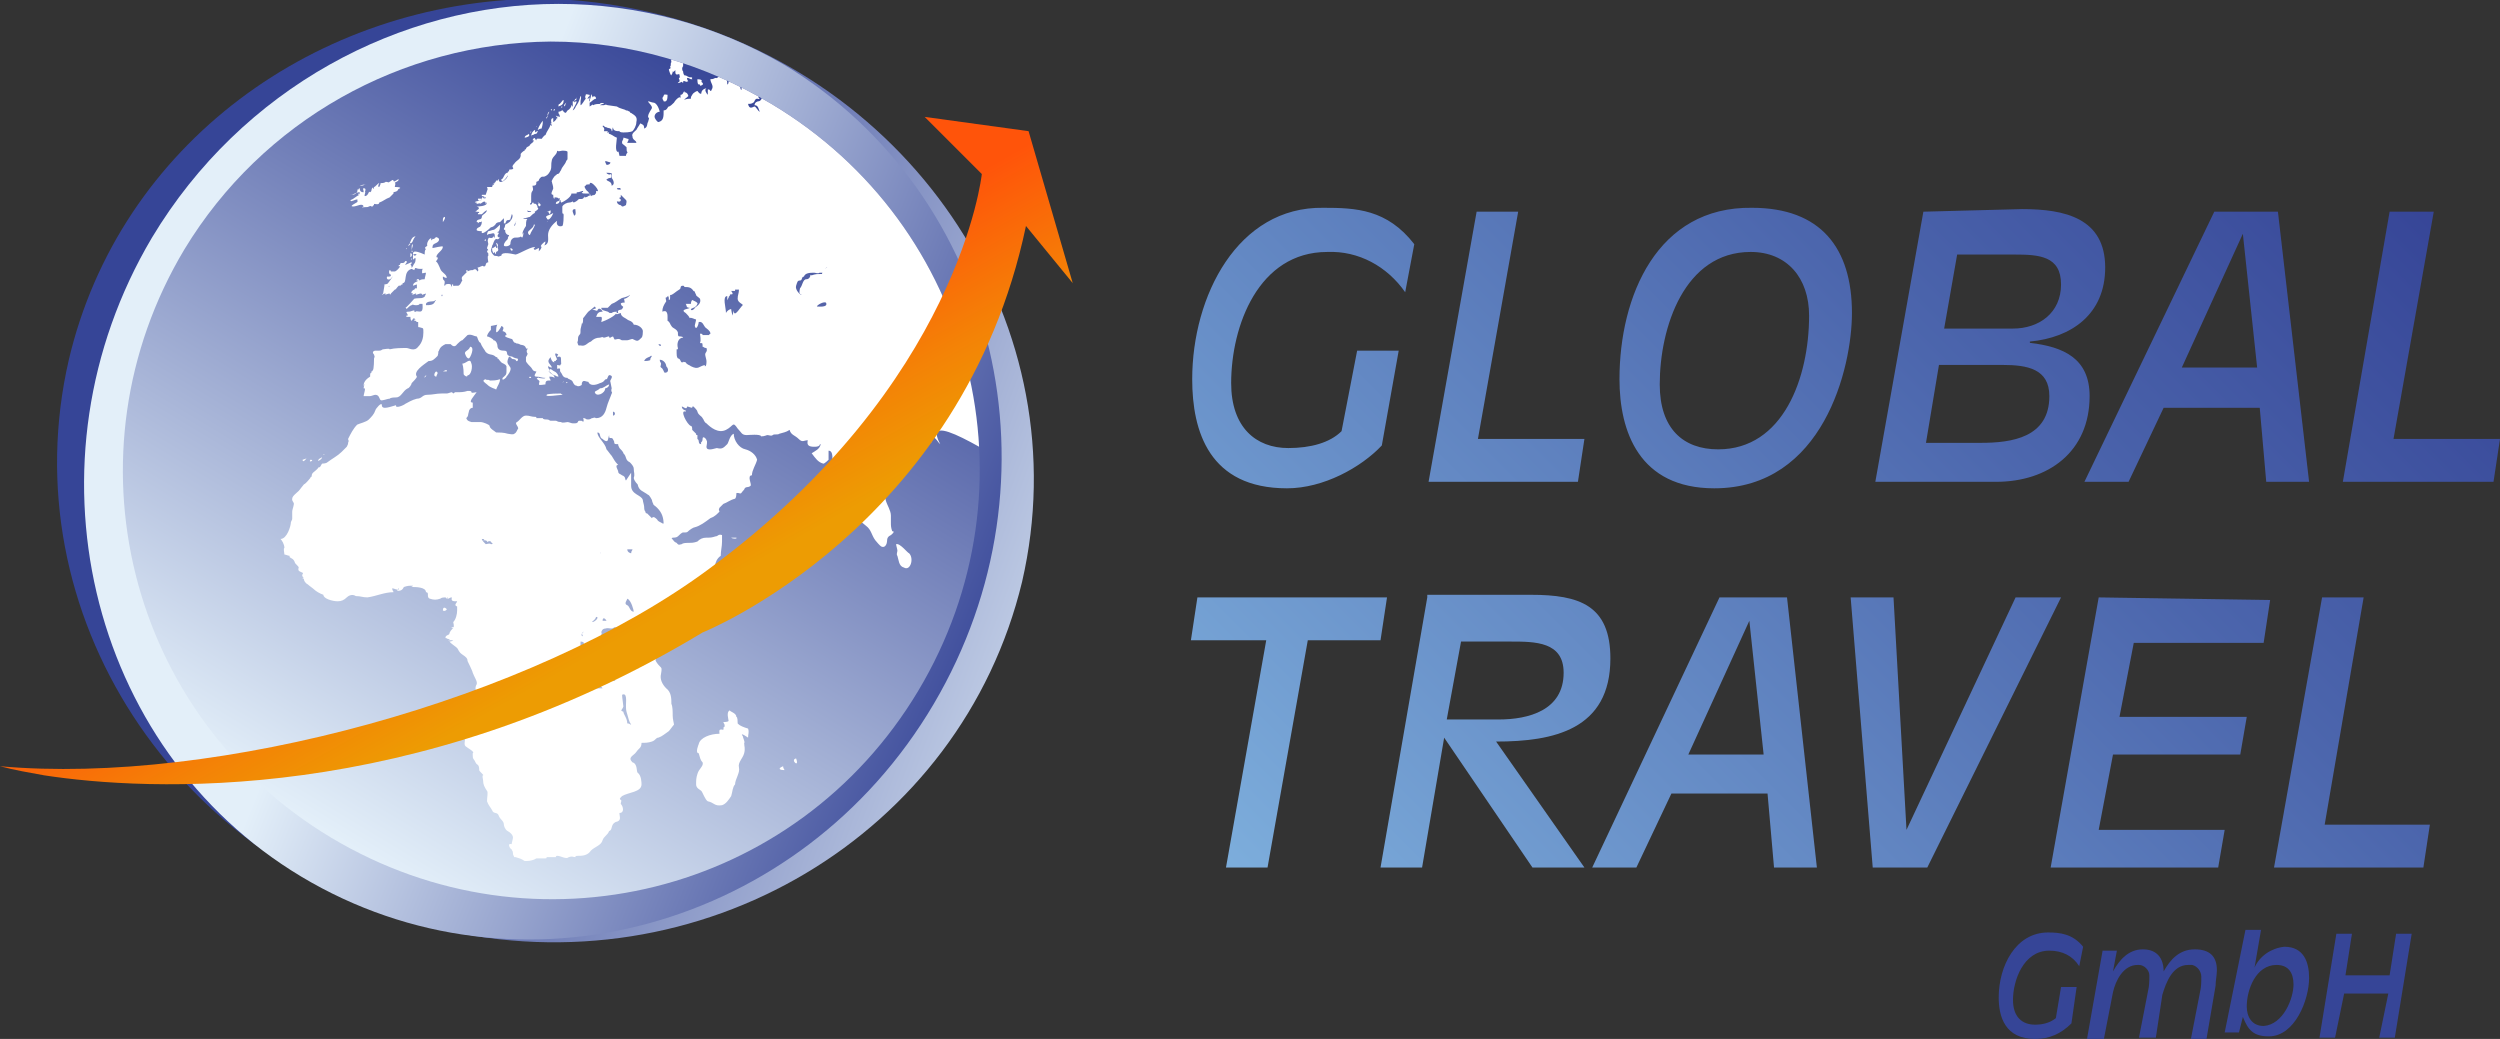 <?xml version="1.0" encoding="utf-8"?>
<!-- Generator: Adobe Illustrator 21.0.0, SVG Export Plug-In . SVG Version: 6.00 Build 0)  -->
<svg version="1.1" id="Ebene_1" xmlns="http://www.w3.org/2000/svg" xmlns:xlink="http://www.w3.org/1999/xlink" x="0px" y="0px"
	 viewBox="0 0 192.5 80" style="enable-background:new 0 0 192.5 80;" xml:space="preserve">
<rect x="0" y="0" width="192.5" height="80" fill="#333333" stroke="none"/>
<style type="text/css">
	.st0{clip-path:url(#SVGID_2_);}
	.st1{fill:url(#SVGID_3_);}
	.st2{clip-path:url(#SVGID_5_);}
	.st3{fill:url(#SVGID_6_);}
	.st4{clip-path:url(#SVGID_8_);}
	.st5{fill:url(#SVGID_9_);}
	.st6{fill:#FFFFFF;}
	.st7{clip-path:url(#SVGID_11_);}
	.st8{fill:url(#SVGID_12_);}
	.st9{clip-path:url(#SVGID_14_);}
	.st10{fill:url(#SVGID_15_);}
	.st11{fill:#364597;}
</style>
<g>
	<g>
		<g>
			<g>
				<defs>
					<path id="SVGID_1_" d="M5.3,27.7c-4.5,19.5,8.2,39,28.4,43.8s40.3-7.2,45-26.7c4.5-19.5-8.2-39-28.4-43.8
						c-2.9-0.7-6-1.1-8.9-1.1C24.4,0.1,9.2,11.1,5.3,27.7"/>
				</defs>
				<clipPath id="SVGID_2_">
					<use xlink:href="#SVGID_1_"  style="overflow:visible;"/>
				</clipPath>
				<g class="st0">
					
						<linearGradient id="SVGID_3_" gradientUnits="userSpaceOnUse" x1="230.298" y1="-328.674" x2="230.954" y2="-328.674" gradientTransform="matrix(-86.58 -33.71 -34.26 92.31 8768.556 38159.988)">
						<stop  offset="0" style="stop-color:#E3EFF9"/>
						<stop  offset="1" style="stop-color:#364597"/>
					</linearGradient>
					<polygon class="st1" points="108,9.7 11.1,-28 -23.9,66.7 72.8,104.4 					"/>
				</g>
			</g>
		</g>
	</g>
	<g>
		<g>
			<g>
				<defs>
					<path id="SVGID_4_" d="M11.7,18.3c-10.2,17.2-5,39.3,11.5,49.2c16.7,10,38.5,4,48.7-13.3S76.9,15,60.4,5
						C55.1,1.9,49.1,0.3,43,0.3C30.8,0.3,18.6,6.8,11.7,18.3"/>
				</defs>
				<clipPath id="SVGID_5_">
					<use xlink:href="#SVGID_4_"  style="overflow:visible;"/>
				</clipPath>
				<g class="st2">
					
						<linearGradient id="SVGID_6_" gradientUnits="userSpaceOnUse" x1="215.629" y1="-312.612" x2="216.289" y2="-312.612" gradientTransform="matrix(69.13 29.32 26.34 -65.47 -6641.485 -26754.883)">
						<stop  offset="0" style="stop-color:#E3EFF9"/>
						<stop  offset="1" style="stop-color:#364597"/>
					</linearGradient>
					<polygon class="st3" points="-25.1,66.1 70.4,106.7 108.8,11.4 13.3,-29.1 					"/>
				</g>
			</g>
		</g>
	</g>
	<g>
		<g>
			<g>
				<defs>
					<path id="SVGID_7_" d="M14.2,19.2C4.8,34.9,9.8,55.1,25.5,64.5s35.8,4.4,45.2-11.3S75.1,17.4,59.4,8c-5.2-3.1-11-4.8-17-4.8
						C30.9,3.3,20.2,9.3,14.2,19.2"/>
				</defs>
				<clipPath id="SVGID_8_">
					<use xlink:href="#SVGID_7_"  style="overflow:visible;"/>
				</clipPath>
				<g class="st4">
					
						<linearGradient id="SVGID_9_" gradientUnits="userSpaceOnUse" x1="229.404" y1="-314.826" x2="230.064" y2="-314.826" gradientTransform="matrix(51.614 -85.697 -85.697 -51.614 -38793.445 3474.508)">
						<stop  offset="0" style="stop-color:#E3EFF9"/>
						<stop  offset="1" style="stop-color:#364597"/>
					</linearGradient>
					<polygon class="st5" points="-26.4,55.1 24.8,-30 111.3,22 60.1,107.2 					"/>
					<path class="st6" d="M88.9,40.6C87,37.4,77.5,19,75.8,15.9c-2.1-3.4-7.8-8.4-9.2-11.5c0-0.1-5.3,1.1-5.4,0.9
						C61,5.2,61,5.4,61,5.4s-0.3,0-0.4,0c-0.1-0.1-0.3-0.3-0.3-0.4c-0.1,0-0.1,0.3-0.1,0.3c0-0.1,0-0.3,0.1-0.5
						c0.1-0.3-0.1-0.5,0-0.7c0.3-0.4-0.3-0.3-0.4-0.3c-0.1,0-0.4-0.3-0.5-0.4c-0.1,0-0.5,0.1-0.4,0.3c0.1,0,0.3,0,0.3,0.1
						S59.2,4,59.2,4c-0.1,0-0.4-0.3-0.4,0.1c0,0.1,0.3,0.3,0.4,0.3c0.1,0.1,0.3,0.1,0.3,0.3c-0.1,0-0.1,0-0.3-0.1
						c-0.1-0.1-0.1,0-0.3,0c0,0-0.1-0.1-0.3,0.1c-0.1,0-0.3,0-0.3-0.1l0,0l-0.1-0.4c0-0.1,0-0.4,0-0.5c-0.1-0.1-0.1-0.7-0.3-0.5
						C58,3.5,58,3.9,58,4.3c0,0.1-0.1,0.5,0,0.7c0.2,0,0.4,0,0.4,0.4c0,0.3,0.1,0.4,0.1,0.7c0.1,0,0.3-0.1,0.4-0.3s0.3,0,0.4,0
						c0.1,0,0.3,0,0.3,0.1s0.1,0.1,0.1,0.3c0,0,0.3,0.3,0.1,0.4c-0.1,0.1-0.1,0.3,0,0.4c0,0,0,0,0.1,0s0.5,0,0.5,0.1
						C60.2,7.3,60,6.9,60,7.3c-0.1-0.1-0.4-0.1-0.4-0.5c0-0.3-0.1-0.5-0.3-0.7c0,0-0.1-0.3-0.3-0.3c-0.1,0.1-0.4,0.3-0.4,0.4
						s0,0.3,0,0.4c0.1,0.1,0.1,0.3,0.1,0.5c-0.1,0,0,0.3,0,0.3c0,0.1-0.1,0.4-0.3,0.4c-0.1,0-0.3,0.1-0.3,0.3c0.3,0,0.3,0.3,0.4,0.5
						c-0.1,0-0.3-0.4-0.4-0.4S57.7,8.5,57.6,8c0.1,0,0.3,0,0.4-0.1c0.1,0,0.1-0.3,0.3-0.3c0.1,0,0.3,0.1,0.1-0.1
						c0-0.1,0.1-0.3,0.1-0.4s-0.1-0.3-0.1-0.4s0-0.1,0-0.3S58.1,6,58.1,6c-0.1-0.3,0-1.1-0.3-1.2c-0.1-0.1-0.3-0.4-0.1-0.7
						c0-0.3,0-0.5,0-0.8c-0.1-0.3-0.1-0.4-0.3-0.4c-0.1,0-0.4,0.1-0.5,0c0,0.1-0.1,0.3-0.1,0.4v0.3c-0.1,0.3-0.1,0.7-0.3,0.8
						c-0.1,0.1,0,0.5,0,0.7c0.1,0.4,0,0.4,0,0.8c0,0,0.3,0,0.3,0.1V5.8v0.4c0.1,0.1,0.1,0.1,0.3,0.1c0,0.1,0,0.5,0,0.5
						c0,0.3-0.1,0-0.1-0.1s-0.1-0.3-0.3-0.3c-0.1-0.1-0.3,0-0.3-0.1c-0.1,0-0.1,0-0.3-0.1c0,0.1,0,0.3-0.1,0.3c0-0.1,0-0.4-0.1-0.4
						S55.6,6,55.5,6c0-0.3-0.3,0.1-0.4,0C55,6,55,6.1,54.7,6.1c0,0.3,0.3,0.5,0.1,0.8c-0.1,0.3-0.1-0.1-0.3,0c0,0.1,0,0.3,0,0.4
						c-0.1-0.1-0.3-0.4-0.1-0.5c-0.1,0-0.4,0.1-0.4,0.4C53.9,7.3,53.7,7,53.7,7s-0.3,0.1-0.4,0.3s-0.1,0.1-0.1,0.3
						c-0.1,0-0.4,0-0.5,0.1c0-0.1,0.1-0.1,0.3-0.3c0-0.1-0.1-0.3-0.3-0.3V7c-0.1,0.1-0.1,0.3-0.3,0.3v0.3c0-0.3-0.4,0.1-0.5,0.3
						c-0.1,0.1-0.3,0.3-0.4,0.3s-0.1,0.3-0.4,0.3c0,0.5,0,0.8-0.4,0.9c-0.1,0-0.3-0.3-0.3-0.4c0-0.3,0.3-0.4,0.4-0.4
						c-0.1-0.4-0.3-0.7-0.5-0.7c-0.1,0-0.3-0.1-0.4-0.1c0,0.1,0.3,0.3,0.3,0.5c0,0.1-0.3,0.4-0.3,0.7c0.1,0.2,0.1,0,0,0.4
						c-0.1,0.1,0,0.4-0.3,0.5c0-0.3-0.1-0.3-0.3-0.4C49.2,9.7,49.1,9.8,49,10c-0.1,0.1-0.4,0.3-0.3,0.5c0,0.3,0.3,0.3,0.3,0.5
						c-0.1,0-0.3,0-0.4,0s-0.1,0-0.3,0c0-0.1,0.1-0.1,0.1-0.3c-0.1,0-0.3-0.1-0.4-0.1c0,0.1,0,0.1-0.1,0.3V11c0,0.1,0.1,0.1,0.3,0.3
						c0.1,0,0,0.3,0.1,0.4c0.1,0-0.1,0.1-0.1,0.3c-0.1,0-0.3,0-0.5,0c0,0-0.1-0.5-0.1-0.3c-0.3,0-0.1-0.9-0.1-1.1
						c-0.3-0.1-0.4-0.3-0.7-0.3c0.1,0,0.1,0,0.1-0.1c-0.3,0-0.1,0-0.1-0.1c-0.1,0-0.1,0-0.3,0c0.1-0.3-0.1-0.3-0.1-0.4
						c0.1-0.1,0.1,0.1,0.3,0.1c0.1,0.1,0.4,0,0.4,0.3c0.1,0,0-0.1,0.1-0.3c0,0.3,0.3,0.3,0.5,0.3c0,0.1,0.3,0.1,0.3,0.1
						c0.1,0,0.5,0,0.7-0.1C48.8,10,49,9.7,49,9.4c0.1-0.4-0.1-0.5-0.4-0.7c-0.1,0-0.1-0.1-0.1-0.1c-0.1,0-0.1-0.1-0.3-0.1
						c-0.1-0.1-0.4-0.1-0.7-0.3l-0.7-0.1c-0.1,0-0.1-0.1-0.3,0h-0.3c0,0,0.1-0.1,0.3-0.1c0-0.1-0.3-0.1-0.3,0c-0.1,0-0.4,0-0.5,0.1
						c-0.1-0.1-0.1,0-0.3,0.1c0-0.1,0-0.1,0-0.3c0.1,0,0.3-0.3,0.5-0.3c0-0.1-0.1-0.3-0.3-0.1c0,0,0-0.1,0.1-0.1
						c-0.1,0-0.1,0-0.1,0.1c0-0.1-0.1-0.4-0.1-0.1c0,0.1-0.1,0.3-0.1,0.4c-0.1,0,0-0.1,0-0.3c-0.3,0.3-0.1-0.1,0-0.1
						c0-0.1,0,0,0-0.1c-0.1,0-0.3-0.1-0.3,0s-0.1,0.1,0,0.3c-0.1,0.1-0.3,0.5-0.4,0.5c0,0,0-0.1,0-0.3l0,0l0,0c0-0.1,0.1-0.4,0-0.4
						c-0.1,0.3-0.1,0.4-0.3,0.7c-0.1,0.1-0.1,0.3-0.3,0.4c0.1-0.3,0.3-0.5,0.3-0.7c-0.1,0-0.1,0.1-0.1,0c-0.1,0,0,0-0.1,0.1
						c0-0.1,0-0.1-0.1-0.1c0,0.1,0,0.3,0,0.4c-0.1,0,0-0.1-0.1-0.1c0,0.1-0.1,0.3-0.3,0.4c-0.1,0.1-0.1,0.3-0.3,0.1
						c-0.1-0.1,0-0.1-0.1-0.1l0,0c-0.1,0-0.1,0.1-0.3,0.1c0,0.3,0.1,0.1,0.1,0.4C43,9,43,9,42.8,8.9c0,0,0,0.1,0.1,0.1
						C43,9.3,43,9.2,43,8.9c-0.1,0.1-0.1,0.3-0.1,0.4V9c0,0.1-0.1,0.3-0.3,0.4c0-0.1,0-0.1,0-0.3c-0.3,0-0.1,0.5-0.1,0.5
						c0-0.1,0-0.1-0.1-0.1c0,0,0,0.1,0.1,0.1c0,0,0,0,0,0.1l-0.1-0.1c-0.1,0.3-0.3,0.5-0.4,0.8c-0.1,0-0.3,0.3-0.3,0.3
						c0,0.3,0.3,0,0.4,0c-0.7,0-0.8-0.1-0.8,0.1c-0.1,0-0.1-0.4-0.3,0c0.1,0,0.1,0,0.1,0H41h0.1c0,0,0,0.1-0.1,0.1h0.1
						c0,0-0.4,0.3-0.3,0.3c-0.1,0.1-0.3,0.1-0.3,0.3c-0.1,0-0.1,0-0.1,0.1c-0.1,0-0.4,0.3-0.3,0.3c0,0.4-0.3,0.4-0.5,0.7
						c-0.3,0.3,0,0.3-0.1,0.4c-0.1,0.1-0.3,0-0.3,0.1c0,0,0,0,0,0.1c-0.1,0-0.1,0-0.1,0.1c-0.3,0-0.3,0.5-0.5,0.5
						c0,0.4,0.4-0.1,0.5-0.3c0,0.3-0.7,0.8-0.7,0.3c-0.1,0,0,0.1-0.1,0.1h-0.1c0,0-0.1,0.3-0.3,0.4c0,0.1,0.1,0.1,0.1,0.1l-0.1-0.1
						v0.1c-0.1,0-0.3,0-0.4,0c0,0.1,0.1,0.1,0,0.3L37.4,15c-0.1,0-0.1,0-0.3,0c0,0.1,0,0.1,0,0.1c0.1,0,0.1,0,0.3,0.1
						c0,0,0,0.1-0.1,0.1c0-0.3,0-0.1-0.1,0c0-0.3-0.1,0-0.1,0c-0.1,0-0.1,0-0.3,0c0,0.3,0.3,0,0.3,0.1c-0.1,0-0.3,0.1-0.4,0.1
						c-0.3,0.1,0,0.1,0,0.1c0,0.1,0,0,0,0.1c0.1,0,0.3-0.1,0.3,0c0,0,0.4-0.4,0.4,0c0.1,0,0-0.1,0.1-0.1c0,0.3-0.7,0.3-0.8,0.3
						c0,0,0.4,0.1,0,0.3c0,0.1,0,0.1-0.1,0.1c0,0.1,0.3-0.1,0.3,0.1c-0.1,0-0.1,0-0.1,0.1c0.1,0,0.1,0,0.3,0
						c0.1-0.1,0.3-0.3,0.4-0.3c-0.1,0.3-0.4,0.3-0.4,0.5c0,0.3-0.4,0.1-0.4,0.4c0.1,0,0.1,0,0.1,0.1l0.1-0.1H37c0,0,0.1,0,0.1-0.1
						c0,0.1,0,0.3-0.1,0.4c0,0.1-0.3,0.1-0.3,0.3c0,0.1,0.3,0.1,0.4,0.1c-0.1,0.4,0.5-0.1,0.7-0.3c0.1,0,0.3-0.1,0.4-0.3
						c0.1-0.1,0.3-0.1,0.3-0.1c0.1-0.1,0.1-0.1,0.3-0.3c0,0.1,0,0.3,0,0.4c0.1,0,0.1,0,0.1,0c0,0.1,0,0.3-0.1,0.4
						c0,0.1,0,0.1,0.1,0.1v0.1c0,0.1,0.1,0.3,0.3,0.3c0,0.1-0.1,0.1-0.1,0.3c-0.3,0.3-0.3,0.4-0.3,0.5s0.4,0.1,0.5-0.1
						c0-0.1,0-0.4,0.3-0.5c0.1,0,0.5,0,0.5-0.1l0.1,0.1c0.1-0.1,0.1-0.3,0.1-0.4c0,0-0.1,0.1-0.1,0.3c0-0.3,0.1-0.5,0.3-0.8
						c0-0.1,0-0.5,0.1-0.5c0-0.1-0.3,0-0.3-0.1c0.3,0,0.4-0.1,0.5-0.1c0.1-0.1,0.3-0.3,0.4-0.3c0-0.1-0.1-0.1-0.1,0
						c0-0.1,0.5-0.3,0.3-0.4c0-0.1-0.1-0.4-0.3-0.3c0-0.1,0-0.1-0.1-0.1c-0.1,0.3-0.3,0.1-0.1,0c0-0.1,0-0.4,0-0.5s0-0.3,0.1-0.4
						s0-0.3,0-0.4c0.3,0,0.3-0.1,0.3-0.3c0.3-0.1,0.1-0.1,0.3-0.3c0.1-0.1,0.1-0.1,0.3-0.1c0.3-0.1,0.4-0.3,0.5-0.5
						c0.1-0.3,0-0.4,0.1-0.8c0.1-0.3,0.4-0.4,0.4-0.7c0.1,0.1,0.3,0,0.4,0c0.1,0,0.4,0,0.4,0.1s0,0.3,0,0.4c0,0.3,0,0.1-0.1,0.3
						c-0.1,0.3-0.3,0.4-0.4,0.7c-0.1,0.1-0.1,0.3-0.3,0.3c-0.1,0.1-0.1,0.1-0.1,0.1c-0.1,0-0.4,0.5-0.3,0.5c0,0.1,0.1,0.3,0.1,0.5
						c0,0.1-0.3,0.5,0,0.5c0,0.1,0,0.3,0.1,0.3c0-0.1,0-0.1,0-0.1c0.1,0,0.3,0,0.3,0.1c0,0,0.1-0.1,0.1,0c0,0.3-0.3,0.1-0.3,0.4
						c0.1,0,0.3,0,0.3-0.3c0.1,0,0.1,0.1,0,0.1c0.1,0,0.1,0,0.1,0.1c0.1,0,0.8-0.4,0.8-0.7c0.1,0,0.3,0,0.4,0c0-0.1,0-0.1,0.1-0.1
						s0.3-0.1,0.4-0.1c0,0.1,0,0.1-0.1,0.1c0,0.1,0.1,0.1,0.3,0.1c0.1,0,0.1,0,0.3,0c0,0.1,0.3,0.3,0.3,0.1c-0.1,0.1-0.3,0-0.4,0.1
						c-0.1,0.1-0.3,0.1-0.3,0.1v-0.1c-0.1,0.4-0.4,0.1-0.5,0.3c-0.1,0.1-0.4,0.3-0.4,0.1c0,0-0.1,0.1-0.3,0.1
						c-0.1,0-0.4,0.1-0.5,0.3c0,0.1,0,0.3,0,0.4c0,0.3,0.1,0,0.1,0.3c0,0.1,0,0.7-0.1,0.8c-0.3,0.1-0.5-0.1-0.4-0.4
						c-0.4,0.3-0.7,0.7-0.7,1.1c0,0.3,0.1,0.7-0.3,0.8c0,0,0.1-0.1,0.1-0.3c-0.1,0-0.5,0.4-0.3,0.4c0,0.1-0.1,0.3-0.3,0.4
						c0.1,0,0.1-0.1,0.1-0.3c-0.1,0-0.4,0.3-0.4,0h0.1c0-0.3-1.3,0.5-1.5,0.5c-0.1,0-1.1-0.3-1.1,0.1c-0.1,0-0.1,0-0.1,0.1
						c-0.1,0-0.1-0.1-0.4-0.1c-0.1,0-0.3-0.3-0.3-0.4c0.1,0,0.3-0.1,0.1-0.1c0,0.1-0.1,0.1-0.1,0.1l0,0c0-0.1,0.1-0.3,0.1-0.4l0,0
						l0,0c0.1-0.1,0.1-0.4,0.3-0.5c0.1,0,0.1,0.1,0.3-0.1c-0.1,0-0.3-0.1-0.1-0.3c0-0.1,0-0.1-0.1-0.1c0-0.1,0.1,0,0.1-0.1
						c0.1-0.1,0.1-0.3,0.1-0.5c-0.1,0.1-0.4,0.4-0.5,0.4s-0.3,0.1-0.4,0.1c0,0-0.1,0.1-0.1,0.3c0,0,0.1-0.1,0.3-0.1
						c0.3-0.1,0.3,0,0.3,0.3c-0.1,0,0-0.1-0.1-0.1c0,0.1-0.1,0.1-0.1,0.1c-0.1,0.1-0.3-0.1-0.3,0.1c-0.1,0.1,0,0.3,0,0.4l-0.1,0.3
						c0,0.1,0.1,0,0.1,0.3c0,0.1,0,0.1,0,0.3c-0.1,0,0,0.4,0,0.5c-0.3,0-0.1,0.4-0.4,0.3c0-0.1-0.3,0.1-0.4,0.1s0.1,0.1,0,0.3
						c-0.1,0-0.1-0.3-0.4-0.1c-0.1,0-0.1,0-0.1,0c-0.1,0-0.3,0.1-0.3,0.1c-0.1,0.1-0.3,0.3-0.4,0.4c0,0-0.1,0.1,0,0.3
						c-0.1,0.1-0.1,0.3-0.3,0.4c-0.3,0-0.4,0-0.7,0.1c-0.1,0.1-0.3,0.1-0.5,0.3c0,0.1,0,0.4-0.1,0.5c0-0.1-0.4,0.1-0.5,0.3
						c-0.1,0.3-0.4,0.3-0.7,0.3c0-0.1,0-0.1,0-0.3h-0.3c0,0,0.1,0.5,0,0.7s-0.4,0-0.5,0.1c-0.1,0.1-0.1-0.1-0.1-0.1
						c-0.1,0-0.3,0.1-0.4,0.1c-0.4,0-0.1,0.1-0.1,0.3h-0.1c0,0.1,0,0.1-0.1,0.1h0.4c0,0,0,0.3,0.1,0.3c0.1-0.1,0.1-0.3,0.3-0.1
						c-0.1,0-0.1,0-0.1,0.1c0.3,0,0,0.1,0.3,0.1c0,0.1,0,0.1,0,0.3c0,0.1,0,0.1,0.1,0.1c0.3,0.1,0.3,0,0.3,0.4s-0.1,0.8-0.4,1.1
						c-0.3,0.4-0.7,0.1-0.9,0.1c-0.4,0-0.9,0-1.3,0.1c0-0.1-0.4,0-0.5,0S29.4,27,29.2,27c-0.1,0-0.1,0-0.3,0c-0.1,0-0.3,0.1-0.1,0.3
						l0,0c0,0.1,0.1,0.1,0,0.3c0,0,0,0.9-0.1,0.9c0,0,0,0.1-0.1,0.1v0.1c-0.1,0-0.1,0.1-0.1,0.3C28,29.3,28,29.6,28,29.7
						c0.1,0,0-0.1,0.1-0.1c0,0-0.1,0.1-0.1,0.3c0.1,0,0.1,0,0.1,0.1S28,30.4,28,30.5c0.1,0,0.4,0,0.5,0s0.3-0.1,0.4-0.1
						c0.3,0,0.3,0.3,0.4,0.4s0.5-0.1,0.7-0.1c0.1-0.1,0.4-0.1,0.5-0.1c0.4,0,0.5-0.5,0.9-0.7c0.1,0,0.3-0.3,0.3-0.4
						c0.1-0.1,0.4-0.4,0.4-0.5c-0.3-0.4,0.5-0.9,0.9-1.2c0.3,0,0.4-0.1,0.7-0.4c0.1-0.3,0-0.3,0.1-0.4c0.1-0.3,0.3-0.4,0.5-0.5
						c0.1,0,0.3,0,0.4,0c0.1,0.1,0.3,0.3,0.5,0c0.1-0.1,0.3-0.3,0.4-0.3c0.1-0.1,0.3-0.3,0.4-0.4c0.3-0.1,0.5,0.1,0.7,0.1
						c0.1,0.1,0.1,0.4,0.3,0.5c0.1,0.3,0.3,0.5,0.4,0.7c0.3,0.3,0.5,0.1,0.8,0.4c0.1,0,0.1,0,0.1,0.1c0.1,0,0.1,0.1,0.3,0.3
						c0.1,0.1,0.3,0.1,0.4,0.3c0,0.1,0,0.3,0,0.4c0,0.3-0.1,0.3-0.3,0.5c-0.1,0.3,0.3,0,0.3-0.1c0.1-0.1,0.4-0.5,0.3-0.7
						S39,28,39.1,27.7s0.1-0.3,0.3-0.1c0.1,0.1,0.1,0,0.3,0.1c0.1,0.3,0.3-0.1,0.1-0.1c-0.1,0-0.3-0.1-0.3-0.1
						c-0.1-0.1-0.1,0-0.3-0.1c-0.3-0.1,0-0.4-0.4-0.4c-0.3,0-0.5-0.1-0.5-0.4c0-0.1-0.1-0.4-0.3-0.4c0-0.1-0.4-0.3-0.5-0.3
						c0-0.1,0.1-0.3,0.3-0.5c0-0.1,0-0.1,0-0.3l0.5-0.1l0,0c-0.1,0.1-0.1,0.4-0.1,0.5c0,0.3,0.4-0.3,0.4-0.4
						c0.3,0.1,0.1,0.3,0.1,0.4c0.1,0,0.3,0.1,0.3,0.3c-0.4,0.1,0.4,0.3,0.4,0.3c0.1,0,0.1,0.3,0.3,0.3c0.1,0.1,0.1,0,0.3,0.1
						c0.1,0.1,0.4,0,0.5,0.3c0,0.1,0.3,0,0.1,0.1c0,0-0.1,0.1,0,0.3c0.1,0-0.1,0.3-0.1,0.3c0,0.1,0,0.1,0,0.3c0,0.1,0.3,0.4,0.4,0.5
						c0.1,0.1,0.1,0.3,0.4,0.3c0,0.1-0.3,0.4,0,0.4s0.4,0.1,0.7,0.1c-0.1,0.1-0.4,0-0.5,0c0-0.1-0.3,0.1-0.1,0.1c0,0.1,0,0,0.1,0.1
						s0,0.1,0,0.3c0,0.1,0.4,0,0.5,0c0-0.3,0.1-0.3,0.4-0.3c0-0.1-0.1-0.1-0.1-0.3c0.1,0,0.3,0,0.4,0.1c0-0.3-0.4-0.3-0.4-0.5
						c0.1,0.1,0.3,0.3,0.4,0.3S42.8,29,43,29c0-0.1-0.1-0.3-0.3-0.4c-0.1,0-0.4-0.4-0.4,0h-0.1c0,0,0.1,0,0.1-0.1s-0.1-0.1-0.1-0.3
						c0.1,0,0.1,0.1,0.3,0.1c-0.1-0.3-0.5-0.4-0.1-0.8c0,0.1,0.1,0.4,0.3,0.4c-0.1-0.1,0-0.1,0.1-0.1c0-0.1,0-0.1,0.1-0.1
						c0-0.1-0.4-0.7,0.1-0.4c0.1,0,0.4,0,0.5-0.1c0.3,0,0.1,0.1,0.4,0.1c0,0.1-0.1,0.1-0.1,0.3c0.3-0.1,0.4-0.3,0.7-0.4
						c0.1-0.1,0.4-0.1,0.4-0.3c0,0-0.4-0.3-0.4-0.4c-0.1-0.3,0-0.1,0-0.3c0-0.1,0-0.3,0.1-0.4s0.1-0.1,0.1-0.4
						c0-0.1,0.1-0.4,0.1-0.5c0.1,0.1,0.1-0.3,0.1-0.4c0.1-0.1,0.3-0.4,0.4-0.5l0.5-0.4c0.1,0.1,0,0.1,0.1,0.1c0,0.1-0.3,0.1-0.3,0.1
						S46,24,46,23.9c0.1-0.3,0.4,0,0.4,0.1c-0.3,0-0.4,0.1-0.5,0.4c0.1,0,0.3,0,0.4,0c0.1,0.1,0,0.3,0,0.4c0.3-0.1,1.2-0.5,1.2-0.8
						c-0.1,0-0.3,0-0.4,0.1c-0.3,0-0.1,0-0.3-0.1c-0.3-0.1-0.5-0.1-0.5-0.3h0.5l0.3-0.3l0,0c0.3-0.1,0.5-0.3,0.7-0.4
						c0.1-0.1,0.5-0.1,0.7-0.3c0,0.1-0.3,0.3-0.4,0.3s0,0.1,0,0.3c-0.1,0-0.3,0-0.3,0.1c0.1,0.3,0.3,0.1,0.1,0.4
						c-0.1,0.1-0.4,0-0.3,0.3c-0.1,0-0.3,0-0.1,0.1l0.3-0.1c0,0.3,0.4,0.4,0.5,0.5s0.4,0.1,0.5,0.4c0.4,0,0.7,0.3,0.7,0.5
						c0,0.1,0,0.4-0.1,0.5c-0.3,0.3-0.3,0.3-0.7,0.1c-0.1,0-0.3,0.1-0.4,0.1s-0.3,0-0.4,0s-0.1-0.1-0.3-0.1c-0.1,0-0.3,0.1-0.3,0
						c-0.1-0.1,0-0.3-0.3-0.1c-0.1,0-0.1,0-0.1-0.1c-0.1,0-0.3,0.1-0.4,0.1s0-0.1-0.3,0c-0.3,0-0.5,0.1-0.7,0.3
						c-0.3,0.1-0.4,0.4-0.8,0.3c-0.1,0-0.5,0-0.5,0.1h0.3c-0.1,0-0.3,0-0.3,0.1c0,0-0.1,0.1-0.3,0.1c-0.1,0-0.3,0-0.3,0.1
						c-0.4,0-0.7,0.3-0.7,0.5l0,0c0.3-0.1,0.3,0,0.3,0.3s0.1,0.4-0.3,0.3c0,0.1,0,0.1,0,0.3c0.4-0.1,0.1,0.1,0.3,0.3
						c0.1,0.1,0.1,0.4,0.5,0.4c0,0.1,0.3,0.1,0.4,0.3c0,0,0.1,0.3,0.3,0.3c0.1,0.1,0.4,0,0.4-0.1c0,0,0,0,0-0.1
						c0.1-0.3,0.3-0.1,0.5-0.1c0.1,0.3,0.5,0.3,0.9,0.1c0.4-0.1,0.3-0.3,0.5-0.3c0.1,0,0.1-0.4,0.3-0.3c0.3,0.1-0.1,0.4,0,0.5
						l0.1,0.5c-0.1,0.3,0.1,0.3,0,0.4c-0.1,0.3-0.3,0.7-0.4,1.1s-0.3,0.8-0.8,0.8c-0.1,0,0-0.1-0.3,0c-0.1,0-0.1,0.1-0.3,0.1
						c-0.3,0-0.1-0.1-0.4-0.1c0,0.1,0.1,0.1,0,0.3c-0.1-0.1,0-0.1-0.3-0.1c0,0-0.1,0-0.1,0.1c-0.1,0.1-0.1,0.1-0.4,0.1
						c-0.1,0-0.3-0.1-0.4-0.1s-0.4,0.1-0.5,0c-0.3,0-0.3-0.1-0.4-0.1c-0.1,0-0.3,0-0.4,0s-0.1-0.1-0.3-0.1c-0.1,0-0.3,0-0.3-0.1
						h-0.5c0-0.1,0-0.1-0.1-0.1c-0.3,0-0.4-0.1-0.7-0.1s-0.5,0.4-0.7,0.5s0.1,0.3,0.1,0.5c-0.1,0.1-0.1,0.3-0.3,0.4
						c-0.1,0.1-0.4,0-0.5,0c-0.3-0.1-0.7-0.1-0.9-0.1c-0.1-0.1-0.5-0.3-0.5-0.5c0-0.1-0.5-0.3-0.7-0.3c-0.3,0-0.4,0-0.7,0
						c-0.3-0.1-0.3-0.1-0.4-0.3c0.2-0.2,0.1-0.2,0.2-0.5c0-0.1,0.1-0.3,0.3-0.3c0-0.1,0-0.3,0-0.4c-0.4,0,0.1-0.5,0.3-0.8
						c-0.1,0-0.4,0.1-0.4,0s-0.1-0.1-0.3-0.1c-0.3,0.1-0.5,0.1-0.8,0.1s-0.1,0-0.3,0.1l-0.1-0.1c-0.1,0-0.3,0.1-0.4,0.1
						c-0.1,0-0.3,0-0.4,0c-0.4,0-0.7,0.1-1.1,0.1s-0.4,0.3-0.8,0.3c-0.4,0.1-0.7,0.3-0.9,0.4c-0.1,0.1-0.8,0.4-0.7,0.1
						c-0.4,0.1-1.1,0.4-1.1,0c0-0.3-0.5,0.3-0.5,0.4c-0.1,0.3-0.3,0.5-0.5,0.7s-0.7,0.3-0.9,0.4c-0.3,0.3-0.5,0.7-0.7,1.1
						c0,0.1,0.1,0.1,0,0.3c0,0.1,0,0.1-0.1,0.3c-0.1,0.1-0.3,0.3-0.4,0.4c-0.3,0.3-0.7,0.5-1.1,0.8c-0.1,0.1-0.4,0.1-0.4,0.1
						c-0.1,0.1-0.1,0.3-0.3,0.3c0,0.1-0.3,0.3-0.4,0.4C24,36.5,24,36.6,24,36.7c-0.1,0-0.1,0.1-0.1,0.1c-0.1,0.1-0.3,0.4-0.5,0.5
						c-0.1,0.1-0.3,0.4-0.4,0.5c-0.3,0.3-0.7,0.5-0.4,0.9c0.1,0.1-0.1,0.5-0.1,0.7s0,0.4,0,0.5s0,0.1-0.1,0.3c0,0.3-0.3,1.3-0.8,1.3
						c0.1,0.1,0.3,0.4,0.3,0.7c-0.1,0,0,0.4,0,0.5c0.1,0,0.3,0.1,0.4,0.1v0.1c0.1,0.1,0.3,0.1,0.4,0.4c0,0.1,0.3,0.3,0.3,0.4
						c-0.1,0.3,0.1,0.3,0.3,0.4c0.1,0.1-0.1,0.1,0,0.3c0.1,0.1,0.1,0.1,0,0.1c0,0.1,0.1,0,0.1,0.1s0.1,0.3,0.3,0.4
						c0.1,0.1,0.4,0.3,0.5,0.4c0.1,0.1,0.4,0.3,0.7,0.4c0,0.3,0.7,0.5,1.1,0.5c0.3,0,0.5-0.1,0.7-0.3c0.1-0.1,0.4-0.3,0.7-0.1
						c0.4,0,0.5,0.1,0.9,0.1c0.7-0.1,1.3-0.4,2-0.4c0-0.1-0.1-0.1-0.1-0.3c0.1,0,0.3,0.1,0.4,0.1s0-0.1,0.1-0.1c0,0.1,0,0,0,0.1
						c-0.1,0-0.1,0-0.1,0.1c0.3,0,0.4-0.1,0.5-0.3c0.3-0.1,0.4-0.1,0.7-0.1c0,0.1-0.1,0-0.1,0.1c0.3,0,1.1,0,1.1,0.4
						c0.3,0,0,0.4,0.3,0.5s0.5,0.1,0.8,0C34,46,34.2,46,34.3,46c0,0,0.3,0.3,0.1,0c0,0,0.1,0,0.1,0.1c0.1,0,0.1-0.1,0.3-0.1
						c-0.1,0.3,0.1,0.3,0.4,0.3c0,0.1-0.3,0.3,0,0.4c0,0.1,0,0.1,0,0.3c0,0.3-0.1,0.7-0.3,0.9c0,0,0.1,0.4,0,0.4c-0.3,0,0,0.1,0,0.1
						c-0.1,0-0.3,0.3-0.3,0.4c0,0.1-0.3,0.1-0.3,0.3c0,0.1,0.3,0,0.1,0.1c0.3,0,0.3,0,0.1,0.1h0.4c0,0-0.1,0.1-0.3,0.1l0.1,0.1
						c0.1,0.1,0.4,0.3,0.5,0.4c0.1,0.1,0.1,0.3,0.4,0.5s0.4,0.3,0.4,0.5c0,0,0.4,0.8,0.4,0.9c0.1,0.3,0.4,0.7,0.3,0.9
						c-0.3,0.5,0.3,0.9,0.3,1.5c0,0.3,0,0.4-0.4,0.5c0,0.1,0,0.1-0.3,0.3c-0.3,0.3,0,0.8-0.4,1.1s-0.1,0.7-0.1,0.9
						c0,0.1-0.1,0.4,0.1,0.5c0.1,0.1,0.7,0.4,0.5,0.5c0,0.3,0,0.4,0.1,0.5s0.1,0.3,0.3,0.4c0.1,0.1,0.1,0.3,0.1,0.4
						c0,0.1,0.4,0.4,0.3,0.4s0,0.3,0,0.4c0,0.3,0.1,0.5,0.3,0.8c0.1,0.1,0,0.5,0,0.8c0.1,0.3,0.3,0.5,0.4,0.7
						c0.1,0.3,0.4,0.1,0.5,0.4c0.1,0.3,0.4,0.4,0.4,0.7c0,0.1,0.1,0.4,0.3,0.5c0.2,0.1,0.4,0.3,0.4,0.5c0,0.1-0.1,0.4-0.1,0.5
						c-0.4-0.1-0.1,0.4,0,0.4c0,0.1,0.1,0.1,0.1,0.3c0,0.1,0,0.1,0.1,0.3c0.1,0,0.3,0,0.1,0c0.3,0.1,0.4,0.1,0.7,0.3
						c0.3,0,0.4,0,0.7-0.1s0-0.1,0.4-0.1c0.1,0,0.3,0,0.4,0c0.4,0,0-0.1,0.3-0.1c0.1,0,0.3,0,0.3,0c0.1,0,0.1,0,0.3,0
						c0,0,0-0.1,0.1-0.1c0.3,0,0.7,0.3,0.9,0.1c0.3-0.1,0.3,0,0.5,0c0-0.1,0.1-0.1,0.3-0.1c0.4,0,0.7-0.1,0.9-0.4
						c0.3-0.3,0.8-0.4,0.9-0.8c0.1-0.3,0.4-0.4,0.5-0.7c0.3-0.1,0.1-0.5,0.5-0.7c0.5-0.1,0.3-0.4,0.3-0.7c0.4,0,0.3-0.5,0.1-0.7
						c0-0.1,0.1-0.3,0-0.3c-0.1-0.1-0.1-0.1,0.1-0.3c0.5-0.3,1.5-0.3,1.5-0.9c0-0.1,0-0.7-0.3-0.9c-0.1-0.1,0-0.7-0.4-0.8
						c-0.4-0.4,0.1-0.5,0.3-0.8s0.4-0.3,0.4-0.7c0.3,0,0.5,0,0.8-0.1s0.3-0.3,0.5-0.3c0.3-0.1,0.5-0.3,0.8-0.5
						c0.1-0.1,0.3-0.4,0.4-0.5c0-0.1-0.1-0.4-0.1-0.7s0-0.7-0.1-0.9c0-0.4,0-0.9-0.4-1.2c-0.3-0.3-0.5-0.7-0.4-1.1
						c0-0.1,0.1-0.4,0-0.5s-0.3-0.3-0.4-0.5c-0.1-0.1,0.3-0.8,0.3-1.1c0-0.1-0.1-0.3,0-0.3c0-0.1,0-0.3,0.1-0.4
						c0.1-0.1,0.5-0.3,0.5-0.5c0.1,0,0.3-0.1,0.3-0.3l0,0c0-0.3,0.1-0.4,0.3-0.5c0.3-0.5,0.7-0.9,1.2-1.2c0.3-0.1,0.7-0.8,0.8-0.8
						s0.3-0.4,0.4-0.5c0.3-0.3,0.4-0.4,0.4-0.8c0.3-0.5,0.1-1.3,0.7-1.7c0-0.4,0.1-0.7,0.1-1.1c0-0.1,0-0.4,0-0.5
						c-0.3-0.1-0.3,0.1-0.5,0.1c-0.3,0.1-0.4,0.1-0.7,0.1s-0.5,0.1-0.7,0.3c-0.3,0.1-0.4,0.1-0.7,0.1c-0.1,0-0.4,0-0.5,0.1
						c-0.3,0.1-0.3,0-0.4-0.1c-0.3-0.1-0.3-0.4-0.5-0.4c0-0.3,0.3-0.3,0.1-0.5c-0.1-0.1-0.3-0.1-0.4-0.3c-0.1-0.1-0.1-0.3-0.3-0.3
						c-0.1-0.1-0.3-0.1-0.4-0.3c-0.1-0.1-0.3-0.3-0.4-0.1c-0.1-0.1-0.3-0.3-0.4-0.4c0,0.1-0.1,0-0.1-0.1c-0.1-0.1-0.1-0.3-0.1-0.4
						s-0.1-0.4-0.1-0.5c-0.1-0.4-0.9-0.4-0.9-1.1c0-0.3,0-0.4,0-0.7c0-0.1,0-0.3,0-0.3L48.2,37c-0.1-0.1,0-0.3-0.3-0.4
						c-0.1-0.1-0.3-0.1-0.3-0.3c0-0.1-0.3-0.5,0-0.5c-0.3-0.3-0.3-0.4-0.5-0.7c-0.1-0.1-0.3-0.4-0.4-0.5c-0.1-0.5-0.7-0.9-0.7-1.3
						c0.3,0,0.1,0.4,0.4,0.5c0,0,0.3,0.3,0.4,0.1l0.1-0.4c0,0.4,0.1,0.1,0.3,0.3c0,0.1,0.1,0.1,0.1,0.3c0,0.1,0.1,0.1,0.3,0.1
						c0,0.1,0,0.1,0.1,0.3c0.1,0.1,0.3,0.3,0.3,0.4c0.3,0.3,0.1,0.5,0.5,0.7c0.1,0.1,0.3,0.3,0.3,0.5c0,0.3,0.1,0.4,0,0.7
						c0,0.1,0.1,0.3,0.3,0.5c0.1,0.5,0.4,0.5,0.8,0.8c0.1,0,0.3,0.4,0.3,0.4s0,0.1,0.1,0.3c0,0.1,0.1,0.1,0.3,0.3
						c0.4,0.4,0.5,0.8,0.5,1.3c0,0.1,0,0.5,0.1,0.5c0,0.1,0.1,0.3,0.1,0.4c0.1,0.3,0.1,0.3,0.5,0.1c0.1,0,0.3,0,0.4-0.1
						c0.1-0.1,0.3-0.3,0.4-0.3c0.3,0,0.3,0,0.4-0.1s0.4-0.3,0.5-0.3c0.4-0.1,0.8-0.4,1.2-0.7c0.3-0.1,0.5-0.3,0.7-0.5
						c0-0.1-0.1-0.1,0-0.3c0.1-0.1,0.1-0.1,0.3-0.3c0.3-0.1,0.5-0.3,0.9-0.4c0.1-0.1,0.1-0.3,0.1-0.4s0.3,0,0.3,0
						c0.1,0,0.1-0.1,0.3-0.3c0.1-0.3,0.3-0.1,0.5-0.3c0.1-0.1-0.3-0.8,0.1-0.8c0-0.4,0.3-0.8,0.4-1.2c-0.1-0.4-0.5-0.7-0.9-0.8
						c-0.5-0.1-0.9-0.7-0.9-1.2c-0.3,0.1-0.4,0.7-0.5,0.8c-0.3,0.3-0.4,0.4-0.8,0.3c-0.1,0-0.8,0.3-0.8-0.1c0-0.1,0.1-0.4,0-0.5l0,0
						c0-0.1-0.3-0.4-0.3-0.1S53.9,34,54,34.2c-0.3,0-0.1-0.3-0.3-0.4v-0.3c-0.1,0-0.1,0-0.1-0.1l-0.3-0.3c0-0.1,0-0.3-0.1-0.3
						c-0.3-0.1-0.9-1.3-0.4-1.1c0,0,0,0,0-0.1c-0.1,0-0.3-0.1-0.3-0.3c0.1,0,0.4,0.3,0.4,0c0.1,0,0.3,0.1,0.4,0.1
						c0-0.1,0-0.1,0.1-0.1c0.1,0.1,0.3,0.3,0.3,0.4c0.1,0.3,0.3,0.3,0.4,0.5c0.1,0.1,0.1,0.3,0.3,0.4c0.3,0.3,0.9,0.8,1.5,0.5
						s0.5-0.7,0.9-0.1c0.3,0.3,0.3,0.5,0.7,0.5c0.1,0,1.1-0.1,1.1,0.1c0.3,0,0.4-0.1,0.5-0.1s0.3,0.1,0.4,0s0.4,0,0.5-0.1
						c0.3-0.1,0.5-0.1,0.8-0.3c0.1,0.4,0.4,0.4,0.7,0.7s0.4,0.1,0.7,0.1c-0.1,0.4,0.1,0.5,0.5,0.5c0.1,0,0.3,0,0.4-0.1
						c0-0.1,0.1-0.1,0.1-0.1c-0.1,0.4-0.4,0.5-0.7,0.7c0.3,0.4,0.5,0.7,0.9,0.8c0.1,0,0.4-0.3,0.4-0.3c0-0.3,0-0.5,0-0.7
						c0.3,0,0.3,0.4,0.3,0.7c0.3,0,0.1,0.4,0.1,0.5c0,0.3,0,0.3,0.1,0.5c0.1,0.3,0.1,0.5,0.3,0.9c0.3,0.7,0.9,1.3,1.2,2
						c0.1,0.5,0.5,0.9,0.9,1.2s0.4,0.7,0.7,1.1c0.1,0.1,0.3,0.4,0.5,0.5c0.3,0.1,0.4-0.3,0.4-0.4c0-0.3,0.1-0.4,0.3-0.5
						c0,0,0.4-0.3,0.1-0.3c-0.1-0.3-0.1-0.4-0.1-0.7c0-0.1,0-0.3,0-0.5c0-0.4-0.3-0.8-0.4-1.2c0-0.1-0.3-0.7,0.1-0.7
						c0.1-0.1,0.4-0.1,0.5-0.4c0.1-0.1,0-0.4,0.1-0.5s0.3,0,0.3-0.1c0.1-0.1,0.1-0.1,0.3-0.1c0-0.4,0.4-0.5,0.4-0.9
						c0-0.1,0.5-0.3,0.5-0.4c0.1-0.1,0-0.4,0-0.7c0-0.1,0.3-0.3,0.3-0.4c0.1,0,0.3,0,0.3,0.1h0.1c0.1-0.1,0.3-0.3,0.4-0.3
						s0.4,0,0.1-0.3c-0.1-0.1,0-0.1,0.1-0.1c0-0.1-0.1-0.1-0.3-0.3c0.4,0.1,0.7,0.4,0.9,0.7l0.1,0.1C69.5,28.8,91.5,46.3,88.9,40.6
						 M37.8,14.9L37.8,14.9L37.8,14.9 M40.3,12.2C40.3,12.3,40.3,12.2,40.3,12.2L40.3,12.2 M39.3,17c0,0.1-0.4,0.3-0.4,0.3
						c0-0.1,0-0.1,0.1-0.3c0.1-0.1,0.1,0,0.3-0.1c0-0.1,0.1-0.3,0.1-0.4C39.5,16.5,39.5,16.8,39.3,17 M39.7,17.1c0,0,0,0.3-0.1,0.3
						c0-0.1,0.1-0.4,0.3-0.5C39.7,16.8,39.8,17.1,39.7,17.1 M41,11.3L41,11.3L41,11.3 M40.9,16.3c-0.1,0-0.3,0.1-0.3-0.1
						C40.7,16.3,40.9,16.2,40.9,16.3 M40.6,16.3C40.6,16.3,40.5,16.3,40.6,16.3L40.6,16.3 M37.1,20.6C37.3,20.6,37.1,20.6,37.1,20.6
						L37.1,20.6 M44.2,16.6c0-0.1-0.3-0.5,0.1-0.5C44.3,16.2,44.4,16.6,44.2,16.6 M44.3,16.7L44.3,16.7L44.3,16.7 M45.9,14.7
						c0,0.3,0,0.1-0.1,0.3c-0.1,0-0.1,0.1-0.3,0.1c-0.1,0-0.1-0.3-0.3-0.4c-0.1-0.1-0.3-0.4-0.1-0.4c0-0.1,0.1-0.1,0.3-0.1
						C45.4,13.7,46.4,14.9,45.9,14.7 M46.7,12.7c0-0.1-0.1-0.1-0.1-0.3c0.1,0,0.3,0.1,0.4,0.1C47,12.7,46.7,12.7,46.7,12.7
						 M47.1,14.3c0-0.4-0.4-0.3-0.4-0.5c0.1,0,0.1-0.1,0.3-0.1c0.1,0,0.1-0.3,0-0.3c0,0.1-0.3,0-0.3-0.1c0,0,0.5,0,0.4,0.1
						c0,0.1,0,0.3,0,0.3C47.2,13.8,47.4,14.2,47.1,14.3 M47.5,14.5c0.1,0,0.3-0.1,0.3,0.1C47.6,14.6,47.5,14.6,47.5,14.5 M48.2,15.8
						c-0.1,0-0.1,0.1-0.3,0.1l-0.1-0.1c-0.1,0-0.3-0.1-0.3-0.3c0,0,0.3,0.1,0.3-0.1c0-0.1-0.1-0.1-0.1-0.1l0,0c0-0.1,0-0.1,0.1-0.1
						V15c0,0,0.3,0.3,0.4,0.4C48.3,15.5,48.2,15.7,48.2,15.8 M37.8,41.9c-0.1-0.1-0.3,0-0.4,0c-0.1-0.1-0.3-0.3-0.3-0.4
						c0.1,0,0.3,0,0.1,0.1c0.1,0,0.3,0,0.3,0.1s0.1-0.1,0.3,0C37.8,41.8,38.1,41.9,37.8,41.9 M37.3,58.6
						C37.4,58.6,37.4,58.6,37.3,58.6C37.3,58.8,37.3,58.8,37.3,58.6 M48.7,42.3c0,0.1-0.1,0.1-0.1,0.3c-0.1,0-0.3-0.1-0.3-0.3H48.7
						 M48.8,47.1c-0.3,0-0.3-0.4-0.5-0.5c-0.3-0.1,0-0.4,0-0.5C48.6,46.2,48.8,47,48.8,47.1 M48.2,50.4c0,0.1-0.1,0.1-0.3,0.1
						C47.9,50.4,48,50.4,48.2,50.4 M48.2,54.3c0,0.3,0,0.4,0.1,0.7s0.1,0.5,0.3,0.8c-0.1,0-0.1-0.1-0.3-0.1l0,0
						c0-0.4-0.3-0.7-0.3-0.9c-0.3-0.1-0.1-0.1,0-0.4c0-0.1-0.1-0.7-0.1-0.9C48.3,53.3,48.2,54,48.2,54.3 M45.9,32.9
						C46,32.9,46,32.9,45.9,32.9C45.8,33,45.8,33,45.9,32.9 M44.6,53.3c0-0.1,0.1-0.4,0.3-0.3C45,52.9,44.6,53.3,44.6,53.3
						 M47.1,52.4C47.1,52.3,47.1,52.4,47.1,52.4c0.1-0.1,0.3,0,0.3,0C47.2,52.5,47.2,52.4,47.1,52.4 M46.7,47.8c-0.1,0-0.1,0-0.3,0
						C46.4,47.5,46.6,47.6,46.7,47.8 M46.3,48.7c0-0.1,0.1-0.3,0.3-0.3c0.3-0.1,0.5,0.1,0.7-0.1c0.3,0,0.3,0.3,0.3,0.3
						c0.1,0,0.1,0,0.1,0.1c0.1,0,0.1-0.1,0.3-0.1c0,0.1-0.1,0.3-0.3,0.4c0,0.3,0,0.3-0.1,0.4s0,0.1,0.1,0.1c-0.1,0.1,0,0.1,0.1,0.1
						c0,0.3-0.3,0-0.4,0.1c0,0,0.1,0.3,0,0.3c0-0.3-0.4-0.3-0.5-0.4c0,0.1,0,0.1-0.1,0.1s0,0.1,0,0.1c-0.7,0-0.1-0.9-0.5-0.9
						C46.2,49,46.4,48.8,46.3,48.7 M46.2,42.6L46.2,42.6C46.3,42.5,46.3,42.6,46.2,42.6 M45.9,47.5c0.3,0-0.1,0.4-0.3,0.4
						C45.6,47.8,45.8,47.8,45.9,47.5 M45.2,50.7c0,0.3,0,0.5,0,0.9c0.1,0,0.3,0.1,0.4,0.3c0.3,0.1,0.1,0.1,0.1,0.3
						c0,0.3,0.5,0.5,0.7,0.8c-0.1,0-0.4,0-0.5,0c0.4-0.1-0.7-0.9-0.7-1.1c-0.1-0.3-0.1-1.2-0.4-1.2c0-0.1,0.1-0.3,0.1-0.5
						C45.2,50.3,45.2,50.4,45.2,50.7 M44.8,48.8C44.8,48.7,45.1,48.5,44.8,48.8C45,49.1,44.7,49,44.8,48.8 M44.7,49.8
						c0-0.1,0-0.3,0-0.4C45,49.4,45.1,49.6,44.7,49.8 M47.2,32c0-0.4,0-0.1,0-0.3C47.4,31.7,47.4,32,47.2,32 M50.1,27.7L50.1,27.7
						c-0.1,0.1-0.4,0.1-0.5,0.1c0.1-0.3,0.5-0.3,0.5-0.4h0.1C50.1,27.6,50,27.7,50.1,27.7 M50.7,26.5C51.1,26.5,50.8,26.8,50.7,26.5
						 M51.2,28.7c-0.1,0-0.1-0.3-0.3-0.4c-0.1-0.1,0-0.1,0-0.3c0-0.1-0.1-0.1-0.1-0.3c0.3,0,0.5,0.3,0.5,0.5
						C51.5,28.4,51.5,28.7,51.2,28.7 M54.7,25.7c-0.1,0.1-0.1,0-0.1,0.1c-0.1,0-0.3,0-0.5,0c0,0,0-0.1-0.1-0.1c0,0,0,0-0.1,0
						c0,0.1,0.1,0.5,0,0.7c0.1,0.1,0.4-0.1,0.5-0.1L54,26.4c0.1,0,0.1,0.1,0.1,0.3c0.1,0,0.1,0.1,0.3,0.1c0.1,0.3-0.1,0.3-0.1,0.5
						c0,0.1,0.1,0.4,0.1,0.5s0,0.4-0.1,0.4c0,0-0.1,0,0-0.1c-0.5,0.1-0.5,0.4-1.1,0.1c-0.1-0.1-0.3-0.1-0.4-0.3c-0.4-0.1,0,0-0.3,0
						c-0.1,0-0.1-0.3-0.3-0.3c-0.1-0.1-0.1-0.3-0.1-0.4s0-0.1,0-0.3c0.1,0,0.1,0,0.1-0.1c-0.1-0.3,0-0.8,0.4-0.8
						c0-0.1-0.3-0.1-0.3-0.1c-0.1,0-0.1-0.1-0.1-0.3c-0.1-0.3-0.4-0.3-0.5-0.5c-0.1-0.1-0.1-0.3-0.3-0.4c0-0.1,0-0.3,0-0.3
						c0-0.1,0-0.3-0.1-0.4S51,24,51,24c0-0.3,0.1-0.5,0.3-0.8c0-0.1-0.1-0.3,0-0.3c0,0,0.1,0,0.1-0.1c0.1,0,0.1,0.1,0.1,0.3
						c0.1,0,0.1-0.1,0.1-0.3c-0.1,0-0.1,0-0.1,0v-0.1c0,0.1,0,0.1,0.1,0.1v-0.1c0.1,0.1,0.5-0.3,0.7-0.4s0-0.3,0.3-0.3
						c0.1,0,0.1,0.1,0.1,0.1c0.3,0,0.5,0,0.7,0.3c0,0,0.1,0.1,0.1,0c0,0.1,0,0.1,0.1,0.3c0,0.1,0.1,0.1,0.3,0.3
						c0.1,0.3-0.1,0.5-0.4,0.7c0,0.1-0.3,0.3-0.3,0.1c0.1-0.1,0.4-0.1,0.5-0.4c0.1-0.1-0.4-0.3-0.4-0.3s-0.1,0.1-0.1,0.3
						c-0.1,0-0.3,0-0.4,0c0.1,0.1,0,0.3,0.3,0.3c0,0.1-0.8,0.1-0.3,0.4c0.1,0.1,0.3,0.3,0.3,0.4c0.1-0.1,0.4,0.1,0.5,0.1
						c0,0.1-0.1,0.4-0.1,0.5c0.1,0.4,0.3-0.1,0.3-0.3c0.3-0.1,0.4,0.3,0.5,0.4C54.7,25.5,54.7,25.6,54.7,25.7 M57.2,23.5
						c-0.1,0-0.7,1.1-0.7,0.4l-0.1,0.4c0,0-0.1-0.4-0.1-0.5c-0.1,0-0.3,0.1-0.4,0.3c0-0.4-0.3-1.3,0.1-1.3c0,0.1,0,0.1,0,0.3
						c0,0.1,0.1-0.3,0.1-0.1c0-0.3,0.1-0.1,0.1-0.3c0-0.1,0.4,0.1,0.1-0.3c0.1,0,0.3,0,0.3,0v-0.1c0.1,0,0.1,0,0.3,0
						c0,0.3-0.1,0.4-0.1,0.7S57.2,23.4,57.2,23.5C57,23.2,57,23.2,57.2,23.5 M62.9,23.6c0-0.1,0.5-0.4,0.7-0.3
						C63.8,23.7,63,23.6,62.9,23.6 M63.4,21c-0.1,0-0.1,0-0.1,0.1h-0.1l0,0l0,0l0,0c-0.3,0-0.4,0-0.7,0.1c-0.1,0-0.1-0.1-0.1,0
						s-0.1,0.3-0.3,0.3c-0.3,0-0.3,0.5-0.5,0.7c0,0-0.1,0.4,0,0.4c0,0.1,0.1,0,0.1,0.1c-0.1,0-0.5-0.4-0.4-0.7s0.1-0.4,0.3-0.4
						s0.1-0.3,0.3-0.3C62,21,62.4,21,62.7,21c0.1,0,0.3,0.1,0.4,0C63.2,21,63.4,21,63.4,21c0-0.1,0.1-0.4,0.3-0.4
						C63.4,20.7,63.4,20.8,63.4,21 M51.7,5.8c0-0.1,0.1-0.1,0.1-0.3c0.1,0,0.1,0.1,0.1,0l0,0L52,5.4l0,0c0,0.3,0,0.4,0.3,0.3
						c0.1,0.3,0,0.3,0,0.3c-0.1,0.1,0.1,0.1,0,0.3c-0.1,0.1-0.1,0-0.1,0.1c0.1,0,0.3-0.1,0.3-0.1l0.1,0.1c0-0.3,0.1-0.1,0.3-0.1
						c0,0,0.1-0.1,0.1,0l0,0c0-0.1-0.1-0.1-0.1-0.3C53,6,53,6,53.2,6.1c0.1,0,0.1-0.1,0.1-0.1c0-0.1-0.3,0-0.3-0.1
						c-0.1,0-0.1-0.1-0.3-0.1c-0.1-0.1-0.1-0.3-0.1-0.3c-0.1-0.1-0.1-0.3,0-0.4c0-0.1,0-0.3,0-0.4s0.1-0.5,0-0.5s-0.5,0-0.5-0.2
						c0.3,0,0.7,0.1,0.5-0.4c0.1,0.1,0.1-0.1,0.3-0.1l-0.1-0.3c0,0,0.1,0,0.1,0.1C53,3.3,53,3.2,53,3c0-0.1,0,0,0-0.1
						c0.1,0,0.1-0.1,0.1-0.1s0,0,0.1,0c0-0.1,0.1-0.1,0.1-0.1c0.1,0,0-0.1,0.1-0.1c0,0,0.1-0.1,0-0.1c0,0,0.1,0,0.1-0.1
						c0.1-0.1,0.1-0.1,0.3-0.1c0.1,0,0.3-0.3,0.4-0.3s0.5-0.4,0.8-0.5c0-0.1,0.3-0.3,0.3-0.4c0-0.3-0.1-0.3-0.1-0.4
						c-0.1,0-0.1,0-0.3,0.1c0,0,0,0.3-0.1,0.3c0-0.1-0.4,0.3-0.4,0.4c-0.1,0-0.3,0.3-0.4,0.1c-0.1,0-0.4-0.3-0.3,0.1
						c-0.1,0.1-0.3,0-0.4,0.1c-0.1,0.1-0.3,0.3-0.4,0.4c0,0.3-0.3,0.1-0.4,0.3s0,0.1-0.1,0.3h-0.1c0,0.1,0,0,0.1,0
						c0,0.1-0.1,0-0.1,0.3c0,0,0,0,0.1,0.1c-0.1,0-0.1-0.1-0.3,0v0.1c0,0,0,0-0.1,0v0.1l0,0c0,0.1-0.1,0-0.1,0.1s-0.3,0.1-0.3,0.3
						H52c0,0-0.3,0.1-0.3,0.3c0,0.1,0,0.1,0,0.1S51.9,4,52,4c0,0.3-0.3,0.3-0.3,0.4c-0.1,0,0,0.3,0,0.4c-0.1,0,0,0.3-0.1,0.3
						c0.1,0.3-0.1,0.1-0.1,0.3C51.5,5.3,51.6,5.8,51.7,5.8 M52.3,3.2L52.3,3.2L52.3,3.2L52.3,3.2 M56.8,3.1V2.8
						c-0.1,0-0.3,0.3-0.1,0.4C56.8,3.2,56.8,3.2,56.8,3.1 M59,2.9C59,2.1,58.6,3.1,59,2.9 M57.7,3.1L57.7,3.1
						C57.7,3.2,57.7,3.3,57.7,3.1 M58.8,3.4C58.8,3.3,58.9,3.4,58.8,3.4c0.1-0.2,0-0.2-0.2-0.2C58.8,3.2,58.6,3.3,58.8,3.4
						C58.6,3.6,58.8,3.4,58.8,3.4 M44.4,7.6L44.4,7.6C44.4,7.5,44.3,7.5,44.4,7.6c-0.1,0-0.1,0-0.2,0.2C44.3,7.7,44.4,7.7,44.4,7.6
						 M43.4,7.7c-0.1,0-0.1,0.1-0.3,0.3C43,8,43,8.1,43,8.2C43.3,8.1,43.4,8,43.4,7.7 M43.8,7.7C43.8,7.8,43.8,7.7,43.8,7.7
						S43.8,7.8,43.8,7.7 M43.5,8.2c0-0.1,0.1-0.3,0.1-0.3C43.4,8.1,43.4,8.1,43.5,8.2 M42.5,8.5c0-0.1,0-0.1-0.1-0.1
						C42.5,8.5,42.5,8.6,42.5,8.5 M43.3,8.2C43.3,8.2,43.3,8.1,43.3,8.2C43.1,8.2,43.3,8.4,43.3,8.2 M44.6,8L44.6,8L44.6,8L44.6,8
						 M42.7,8.5c0-0.1,0.1-0.1,0-0.1C42.6,8.4,42.6,8.6,42.7,8.5 M53.3,6.1L53.3,6.1C53.2,6.1,53.3,6.2,53.3,6.1 M42.2,8.9
						c0-0.1,0-0.1,0.1-0.3C42.2,8.6,42.1,8.9,42.2,8.9 M53.7,6.1c0,0.1,0,0.4,0.1,0.4s0.1,0,0.1,0.1c0.1,0,0.4-0.1,0.1-0.3
						C54.1,6.2,54,6.1,53.7,6.1 M42.2,8.9L42.2,8.9C41.9,9.2,42.1,9.2,42.2,8.9 M41.8,9.3c-0.1,0.1-0.3,0.4-0.4,0.7
						c0.1,0,0.1-0.1,0.3-0.1C41.8,9.6,41.8,9.4,41.8,9.3 M51.1,7.8c0.3,0.1,0.3-0.3,0.3-0.5c-0.1,0-0.3-0.1-0.3,0.1
						C50.9,7.6,51.1,7.7,51.1,7.8 M41.4,9.6L41.4,9.6C41.4,9.7,41.4,9.6,41.4,9.6 M41.3,9.7L41.3,9.7C41.3,9.8,41.4,9.7,41.3,9.7
						 M40.9,10.5c0.1-0.1,0-0.1,0.1-0.1s0.1-0.1,0.3-0.1c0.3-0.4-0.1-0.1-0.1-0.1V10C41,10.1,40.9,10.3,40.9,10.5
						C41,10.2,40.9,10.6,40.9,10.5 M40.9,10.1l-0.1,0.1C40.9,10.2,40.9,10.2,40.9,10.1 M53.7,7.6L53.7,7.6
						C53.6,7.7,53.7,7.6,53.7,7.6 M40.7,10.3c0,0.1-0.3,0.1-0.3,0.3C40.5,10.6,40.9,10.5,40.7,10.3 M40.3,10.7
						C40.3,10.7,40.3,10.6,40.3,10.7C40.2,10.9,40.2,10.9,40.3,10.7 M27.7,14.3c0.1,0,0.3,0,0.4-0.1C28.3,14.2,27.9,14.2,27.7,14.3
						 M30.8,14.5c0.1-0.1-0.3-0.1-0.4-0.1c0-0.1,0.1-0.3,0-0.3c0-0.1,0.3-0.1,0.3-0.3c-0.1,0-0.4,0.3-0.4,0.1
						c-0.1-0.1-0.1,0-0.3,0.1c-0.1,0.1-0.1,0-0.3,0c-0.1,0.1-0.3,0.1-0.4,0.1c0,0.1,0,0.1-0.1,0.3c-0.1,0-0.1-0.1,0-0.3
						c-0.1,0-0.3,0.3-0.4,0.3v0.1c-0.1,0.1-0.1-0.1,0-0.1c-0.3,0.1-0.1,0.3-0.3,0.4c-0.1,0,0-0.1-0.1,0c0,0-0.1,0.3-0.3,0.3
						c-0.1,0,0.1-0.4,0-0.3c0.1-0.3,0-0.3-0.1-0.3s0,0.1,0,0.3c-0.1,0-0.3,0-0.3-0.3c-0.1,0-0.1,0.1-0.1,0.1l0,0h-0.1
						c0,0,0.1,0.1-0.1,0.3C27.3,15,27.1,15,27,15c0,0.1,0.8-0.4,0.7-0.1c-0.1,0,0.1,0.1-0.1,0c0,0.1-0.1,0.1,0.1,0.1
						c-0.3,0.1-0.4,0.3-0.7,0.4c-0.1,0.3,0.7-0.3,0.5,0.1c0.1,0,0,0.1,0.1,0c-0.1,0.1-0.8,0.4-0.4,0.4c0.3,0,0.7-0.3,0.8,0
						c-0.1,0-0.1,0.1-0.1,0.1c0.1-0.1,0.4,0,0.5-0.1c0.3-0.1,0,0,0.3,0c0-0.1,0.1-0.1,0.1-0.1v-0.1c0.1,0,0.4,0.1,0.4-0.1
						c0.3-0.1,0.5-0.3,0.8-0.4c0.1-0.1,0.1-0.1,0.3-0.3c0,0,0,0,0-0.1C30.8,14.7,30.5,14.6,30.8,14.5 M40.1,12.3L40.1,12.3
						C39.9,12.2,39.9,12.3,40.1,12.3 M43.5,11.9C43.5,11.9,43.4,12.1,43.5,11.9L43.5,11.9 M37.9,14.2c0.1,0,0.1-0.1,0.3-0.1
						C38.2,13.9,38.1,14.1,37.9,14.2 M37.7,14.5L37.7,14.5C37.7,14.6,37.7,14.6,37.7,14.5 M46.7,13.7L46.7,13.7
						C46.8,13.7,46.8,13.5,46.7,13.7 M34.5,16.5C34.5,16.5,34.5,16.6,34.5,16.5L34.5,16.5 M34.1,17.1c0,0,0.3-0.4,0.1-0.4
						C34.1,16.8,34.1,16.8,34.1,17.1L34.1,17.1C34.1,17,34.1,17,34.1,17.1 M41.3,15.5L41.3,15.5C41.1,15.5,41.3,15.5,41.3,15.5
						 M41.4,15.8c0,0,0.1,0,0.1,0.1c0.3-0.1,0-0.3-0.1-0.3C41.5,15.5,41.5,15.7,41.4,15.8C41.4,15.8,41.4,15.7,41.4,15.8 M36.4,16.7
						L36.4,16.7C36.5,16.7,36.4,16.7,36.4,16.7 M36.6,16.7L36.6,16.7C36.5,16.8,36.5,16.8,36.6,16.7 M36.4,16.8L36.4,16.8
						C36.5,16.8,36.4,16.8,36.4,16.8 M36.4,17L36.4,17L36.4,17 M42.3,16.5c0.1-0.1,0.1-0.1,0.1-0.3c-0.1,0-0.1,0.1-0.3,0.1
						C42.3,16.3,42.3,16.5,42.3,16.5 M31.8,19.6c0.1,0,0.1-0.1,0.3,0C32,19.6,32,19.8,31.8,19.6c0,0.3,0,0.3,0,0.4l0.1-0.1l0,0
						c0.1,0,0-0.1,0.1,0c0,0.1,0,0.3-0.1,0.4l0,0c-0.1,0.1-0.1,0.3-0.3,0.4c0.1,0,0.1,0,0.3,0.1c0.1-0.3,0.1-0.1,0.4-0.1h0.3
						c-0.1,0-0.1,0.1-0.1,0.3c0,0.1,0.1,0,0.3,0c0,0.1-0.1,0.4-0.1,0.5c-0.1,0-0.3,0-0.4,0.1c-0.1-0.3-0.4,0.1-0.1,0
						c0,0.1-0.4,0.1-0.4,0.4l0.3-0.1v0.3H32l0,0c-0.1,0,0,0-0.1,0.1c-0.1,0-0.4,0.3-0.1,0.3c0,0.1,0,0-0.1,0.1
						c0.1,0,0.3-0.1,0.3-0.1c0.1,0,0,0.1,0,0.1c0.1,0,0.3-0.1,0.4-0.1c0,0,0.1,0,0.1,0.1l0.3-0.1c-0.1,0.5-0.5,0.3-0.9,0.4
						c0,0-0.7,0.8-0.7,0.7c0,0,0.1,0,0.1,0.1c0.1-0.1,0.3-0.3,0.4-0.3c0.1-0.1,0.1,0,0.3,0c0.1,0,0.3,0,0.3-0.1c0.1,0,0.3,0,0.5,0
						c0.1-0.3,0.7-0.1,0.7-0.3c0.1,0,0.3,0.1,0.4,0c0-0.1,0.3-0.1,0.4-0.3c-0.1,0-0.3,0-0.3,0c0-0.1,0-0.1,0-0.1
						c0.1,0,0.1,0,0.3-0.1c0.3-0.1,0.1,0,0.3-0.3c0.3-0.4,0.1-0.5-0.3-0.4c0,0.1,0.1,0-0.1,0.1c0-0.1,0.1-0.3,0-0.4
						s-0.1-0.1-0.1-0.3c0.1,0,0.1,0.1,0.3,0.1c0-0.3-0.4-0.4-0.5-0.7c0,0-0.3-0.8-0.4-0.5c0,0,0.4-0.4,0.1-0.4
						c0-0.3,0.5-0.5,0.5-0.8c0-0.1-0.7,0.1-0.8,0.1c0-0.3,0.1-0.3,0.3-0.4s0.3-0.3,0.1-0.4s-0.1,0-0.3,0.1h-0.1c0,0,0,0.1-0.1,0.1
						c0.1-0.4-0.4,0.1-0.3,0.4c0,0.1-0.3,0.1-0.1,0.3c-0.1,0-0.1,0.3-0.1,0.4C31.8,19.2,31.8,19.4,31.8,19.6 M31.7,18.7
						c0.1-0.1,0.1-0.3,0.3-0.5c-0.3,0-0.4,0.4-0.5,0.7C31.6,18.7,31.6,18.7,31.7,18.7 M42.1,16.8c0.1,0.3,0.4-0.1,0.5-0.4
						C42.3,16.6,41.9,16.6,42.1,16.8 M42.1,17.1C42.2,17.1,42.2,17,42.1,17.1C42.1,17,42.1,17.1,42.1,17.1 M40.7,17.8
						c-0.1,0.1,0,0.3,0.1,0.3c0.1-0.3,0.3-0.5,0.4-0.8h-0.1C41.1,17.5,40.9,17.6,40.7,17.8 M31.6,18.8h-0.1
						C31.4,19,31.4,19,31.6,18.8 M31.8,18.8c-0.1,0,0,0.1-0.1,0.1c0,0.1,0,0.3,0,0.5c0.1,0,0.1-0.1,0-0.1
						C31.7,19.1,31.8,19,31.8,18.8 M31.3,19.1v0.1C31.3,19.2,31.4,19.1,31.3,19.1 M37.4,18.4L37.4,18.4c-0.1,0.1-0.1,0.1-0.1,0.1
						C37.4,18.6,37.4,18.6,37.4,18.4 M31.6,19.8L31.6,19.8C31.6,19.8,31.6,19.6,31.6,19.8 M31.6,19.8L31.6,19.8L31.6,19.8
						 M31.6,19.5c0,0.1,0,0.1,0,0.3C31.7,19.8,31.8,19.5,31.6,19.5 M31.4,19.9L31.4,19.9C31.4,19.8,31.4,19.9,31.4,19.9 M31.7,20
						c0-0.1,0.1-0.1,0-0.1C31.7,19.9,31.6,20,31.7,20 M38.2,19.1c0-0.3-0.1,0-0.3,0c0,0.1,0,0.3,0.1,0.4l0.1-0.1
						c0,0.1,0.1,0.3,0.1,0c0.3-0.1,0.1-0.3,0.1-0.4c0.1-0.1,0-0.3-0.1-0.3C38.3,19,38.3,19.1,38.2,19.1 M31.6,20.2L31.6,20.2
						C31.6,20.2,31.4,20.3,31.6,20.2 M31.7,20.3v-0.1C31.7,20.2,31.6,20.3,31.7,20.3 M41.5,18.7C41.5,18.8,41.5,18.8,41.5,18.7
						L41.5,18.7 M37.8,19.6c0-0.3,0-0.4-0.3-0.3l0,0C37.5,19.5,37.7,19.6,37.8,19.6L37.8,19.6 M29.5,22.6l-0.1,0.1
						c0.1,0,0.1-0.1,0.3-0.1c0,0.1-0.1,0.1-0.1,0.1c0.1,0,0.3-0.1,0.4-0.1c0,0.1,0.1,0.1,0.1,0c0.1-0.1,0.1-0.1,0.3-0.3
						c0.1,0,0.1-0.1,0.3-0.3c0.3,0,0.1-0.1,0.3-0.1v-0.1c0.4,0,0-0.9,0.7-1.1c0-0.1,0-0.3-0.1-0.3c0.3-0.4-0.1-0.1-0.4,0
						c0-0.1,0.3-0.3,0-0.3c-0.1,0.3-0.4,0-0.4,0.3c-0.1,0-0.1,0-0.1,0.1c0.1,0,0.1,0,0.1,0c0,0.1-0.3,0.4-0.4,0.4s-0.1,0-0.3,0
						c0,0,0-0.1-0.1-0.1l0,0c0,0-0.1,0.1,0,0.3c0,0,0.1,0,0.1,0.1s-0.1,0.1-0.3,0.1c-0.1,0.3,0.3,0.3,0.4,0c0.1,0-0.5,0.7-0.3,0.5
						c0,0-0.1,0.1-0.3,0.1c0,0.1,0,0,0,0.1L29.5,22.6C29.3,22.6,29.3,22.6,29.5,22.6 M30,22c0,0.1-0.1,0.1-0.1,0.1
						C30,22,30,22,30,22 M39.3,19.1C39.3,19.5,39.7,19.2,39.3,19.1 M37.7,19.9c0.1,0,0.1-0.1,0.1-0.3C37.8,19.6,37.8,19.9,37.7,19.9
						 M37.9,19.8c0,0.1,0,0.3,0.3,0.3c0.1,0,0.1-0.1,0.3-0.3c0,0,0-0.1,0.1-0.1c-0.1,0-0.3,0.1-0.4,0.1
						C38.1,19.8,38.1,19.8,37.9,19.8 M36,20.8c-0.1,0-0.1,0-0.1,0.1C36,21,36,21,36,20.8 M34.9,22c0-0.1,0-0.1-0.1-0.1
						C34.8,22.2,34.8,22.2,34.9,22 M32.8,22.7L32.8,22.7C32.6,22.8,32.8,22.8,32.8,22.7 M56.5,22.4L56.5,22.4
						C56.7,22.4,56.7,22.4,56.5,22.4 M36.2,26.7c-0.1,0.3-0.4,0.3-0.4,0.5c0,0,0.1,0.4,0.3,0.4C36.2,27.6,36.6,26.7,36.2,26.7
						 M35.7,28.8c0,0.1,0.3,0.3,0.3,0.1c0.3,0,0.4-0.7,0.3-0.9c-0.1-0.5-0.4,0-0.7,0C35.7,28.3,35.7,28.7,35.7,28.8 M33.7,28.7
						l-0.1-0.1c-0.1,0-0.3,0.4,0,0.4C33.6,28.9,33.7,28.8,33.7,28.7 M34.4,28.5c-0.1,0-0.1,0-0.3,0.1h0.3
						C34.4,28.5,34.4,28.5,34.4,28.5 M40.6,28.1L40.6,28.1L40.6,28.1L40.6,28.1 M54.1,26.7L54.1,26.7C54.3,26.8,54.1,26.7,54.1,26.7
						 M32.8,28.9C32.7,29,32.7,29,32.7,29l0,0C32.6,29.2,32.9,28.9,32.8,28.9 M43.4,28.3c0-0.1,0-0.1,0-0.3
						C43,28,43.1,28.3,43.4,28.3 M43.1,28.7C43.1,28.7,43.1,28.5,43.1,28.7C43,28.7,43.1,28.8,43.1,28.7 M40.9,29.1
						c0-0.1-0.1-0.1-0.1-0.1C40.7,29.1,40.7,29.1,40.9,29.1 M38.2,30c0.1-0.3,0.3-0.5,0.3-0.8c-0.3,0.1-0.5,0.1-0.8,0.1
						c0-0.1-0.3,0-0.3-0.1c-0.4,0.1,0,0.3,0.1,0.4C37.8,29.9,38.1,29.9,38.2,30 M43.1,29.1L43.1,29.1C43.3,28.9,43.3,28.9,43.1,29.1
						 M43.3,29.5L43.3,29.5C43.5,29.3,43.4,29.3,43.3,29.5 M43.6,29.5L43.6,29.5C43.6,29.3,43.8,29.5,43.6,29.5 M43.1,29.5
						C43.1,29.5,43.3,29.5,43.1,29.5C43.3,29.5,43.3,29.5,43.1,29.5 M41.5,29.9C41.5,29.9,41.5,29.7,41.5,29.9
						C41.4,29.9,41.5,29.9,41.5,29.9 M45.8,30.2c0.1,0.4,0.8,0.1,0.8-0.3c0.1,0,0.3-0.1,0.3-0.3c-0.3,0.1-0.4,0.3-0.7,0.3
						C46,30.1,45.8,30.1,45.8,30.2 M43.3,30.4c0-0.1-0.1,0-0.1-0.1c-0.1,0-1.1,0-1.1,0.1C41.9,30.6,43.1,30.4,43.3,30.4 M43.5,30.1
						C43.6,30.1,43.5,30.1,43.5,30.1S43.5,30.2,43.5,30.1 M24.9,35C25.1,35,24.9,34.9,24.9,35L24.9,35 M23.2,35.3
						C23.2,35.2,23.2,35.2,23.2,35.3C23.2,35.2,23.2,35.2,23.2,35.3C23.1,35.3,23.2,35.3,23.2,35.3 M24.8,35.2L24.8,35.2
						c-0.1,0.1-0.3,0.1-0.3,0.3C24.7,35.4,24.8,35.3,24.8,35.2 M23.6,35.3l-0.3,0.1C23.3,35.7,23.6,35.3,23.6,35.3 M23.9,35.4
						C23.7,35.7,24.3,35.4,23.9,35.4 M56.3,41.4c0.1,0.1,0.5,0.1,0.4,0C56.5,41.4,56.4,41.4,56.3,41.4 M69,41.9
						c0,0.1,0.1,0.4,0.1,0.5s-0.1,0.3,0,0.4c0.1,0.3,0.1,0.8,0.5,0.9c0.5,0.3,0.8-0.7,0.4-1.1C69.9,42.6,69.3,41.8,69,41.9
						 M23.2,45.1C23.2,45.2,23.2,45.2,23.2,45.1C23.5,45.1,23.3,45.1,23.2,45.1 M34.1,47c0.1,0.1,0.3,0,0.3-0.1
						C34.2,46.7,34.1,46.8,34.1,47 M47.5,49.6c0-0.1,0-0.1-0.3-0.1C47.2,49.6,47.2,49.6,47.5,49.6 M50.4,51.5c0,0.1,0,0.1,0.1,0.3
						C50.8,51.7,50.5,51.5,50.4,51.5 M56.8,55.7c0-0.1,0-0.5-0.1-0.5c0-0.3-0.5-0.4-0.5-0.5c-0.3,0.1-0.1,0.7-0.1,0.8
						s-0.4,0.1-0.4,0.1c0,0.1,0.1,0.1,0.1,0.3c0,0,0,0.1-0.1,0.1c0,0.1,0.1,0,0,0.1v0.1c-0.4-0.1-0.3,0.1-0.3,0.3
						c-0.7,0-1.5,0.3-1.6,0.8c0,0-0.3,0.7,0,0.7c0.1,0.3,0.1,0.5,0.3,0.7c0.1,0.3-0.3,0.5-0.4,0.9c-0.1,0.3-0.1,0.5-0.1,0.8
						s0.3,0.4,0.4,0.5s0.3,0.7,0.5,0.8c0.5,0.1,0.5,0.4,1.1,0.3c0.3-0.1,0.5-0.4,0.7-0.7c0.1-0.3,0.1-0.7,0.3-0.9
						c0-0.4,0.4-0.9,0.3-1.3s0.3-0.7,0.4-1.1s0-0.5,0-0.8c0.1,0-0.1-0.4-0.1-0.5c-0.3-0.4,0.4,0.1,0.4,0.1c0-0.3,0.1-0.4,0-0.7
						C56.9,55.9,56.8,55.7,56.8,55.7 M56.9,57.2L56.9,57.2C56.9,57.2,57,57,56.9,57.2 M61.3,58.4C60.8,58.5,61.6,59.2,61.3,58.4
						 M60.4,59.3c0-0.1-0.1-0.1-0.1-0.3C59.8,59.2,60.1,59.3,60.4,59.3"/>
				</g>
			</g>
		</g>
	</g>
	<g>
		<g>
			<g>
				<defs>
					<path id="SVGID_10_" d="M75.6,13.4c0,0-1.7,16.2-21,30.4C41,53.9,16.6,60.5,0,59c1.1,0.3,2.3,0.5,3.4,0.7
						c7.8,1.2,28.5,2.4,50.7-11c0,0,20-8,24.9-31.3l3.6,4.4l-3.4-11.7l-8-1.1L75.6,13.4z"/>
				</defs>
				<clipPath id="SVGID_11_">
					<use xlink:href="#SVGID_10_"  style="overflow:visible;"/>
				</clipPath>
				<g class="st7">
					
						<linearGradient id="SVGID_12_" gradientUnits="userSpaceOnUse" x1="256.951" y1="-327.091" x2="257.611" y2="-327.091" gradientTransform="matrix(-13.26 -23.428 -23.428 13.26 -4207.13 10405.69)">
						<stop  offset="0" style="stop-color:#ED9C03"/>
						<stop  offset="0.4" style="stop-color:#F48206"/>
						<stop  offset="1" style="stop-color:#FF540A"/>
					</linearGradient>
					<polygon class="st8" points="-23,21.9 62.6,-26.5 105.5,49.2 20,97.6 					"/>
				</g>
			</g>
		</g>
	</g>
	<g>
		<g>
			<g>
				<defs>
					<path id="SVGID_13_" d="M92.2,46l-0.5,3.3h5.8l-3.1,17.5h3.2l3.1-17.5h5.6l0.5-3.3C106.8,46,92.2,46,92.2,46z M112.5,49.4h3.8
						c1.9,0,4.1,0,4.1,2.4c0,2.9-2.7,3.6-5,3.6h-4L112.5,49.4z M109.9,46l-3.6,20.8h3.2l1.7-10l6.8,10h4l-6.8-9.7
						c4.4,0,8.8-0.9,8.8-6.4c0-4.1-2.4-4.9-6.1-4.9h-8V46z M134.7,47.8L134.7,47.8l1.1,10.3H130L134.7,47.8z M132.4,46l-9.8,20.8
						h3.4l2.7-5.7h7.4l0.5,5.7h3.3L137.6,46H132.4z M155.2,46l-8.4,17.9l0,0l-1-17.9h-3.3l1.7,20.8h4.2L158.7,46H155.2z M161.6,46
						l-3.7,20.8h12.9l0.5-2.9h-9.7l1.1-5.8h9.8l0.5-2.9h-9.8l1.1-5.7h10l0.5-3.3L161.6,46z M178.8,46l-3.7,20.8h11.5l0.5-3.3H179
						l3-17.5H178.8z M113.7,16.3L110,37.1h11.5l0.5-3.3h-8.2l3.1-17.5H113.7z M149.3,28.1h4.9c1.9,0,3.6,0.3,3.6,2.4
						c0,3.2-2.9,3.6-5.3,3.6h-4.2L149.3,28.1z M150.7,19.6h4.4c1.9,0,3.6,0.1,3.6,2.3s-1.7,3.4-3.7,3.4h-5.3L150.7,19.6z
						 M148.1,16.3l-3.7,20.8h9.3c4,0,7.2-2.3,7.2-6.6c0-2.9-2-3.8-4.6-4.1v-0.1c3.2-0.3,5.8-2.1,5.8-5.7c0-3.8-3.1-4.5-6.4-4.5
						L148.1,16.3z M172.7,18L172.7,18l1.1,10.3H168L172.7,18z M170.5,16.3l-10,20.8h3.4l2.7-5.7h7.4l0.5,5.7h3.3l-2.4-20.8H170.5z
						 M184,16.3l-3.6,20.8H192l0.5-3.3h-8.2l3.1-17.5H184z M91.8,29.2c0,4,1.3,8.4,7.3,8.4c2.8,0,5.7-1.6,7.3-3.3l1.3-7.3h-3.2
						l-1.2,6.2c-0.9,0.9-2.4,1.3-4.1,1.3c-2.5,0-4.4-1.6-4.4-5c0-4.4,2.1-10.1,7.4-10.1c2.4-0.1,4.6,1.1,6,3.1l0.7-3.7
						c-2.1-2.7-4.5-2.8-7-2.8C95.3,15.9,91.8,22.8,91.8,29.2 M127.8,29.6c0-4.4,1.9-10.2,7-10.2c2.8,0,4.5,2,4.5,4.9
						c0,4.8-2,10.3-7,10.3C129.6,34.6,127.8,33,127.8,29.6 M124.7,29.2c0,4,1.5,8.4,7.3,8.4c8.4,0,10.6-9.3,10.6-13.5
						c0-5-2.4-8.1-7.7-8.1C127.6,15.9,124.7,22.8,124.7,29.2"/>
				</defs>
				<clipPath id="SVGID_14_">
					<use xlink:href="#SVGID_13_"  style="overflow:visible;"/>
				</clipPath>
				<g class="st9">
					
						<linearGradient id="SVGID_15_" gradientUnits="userSpaceOnUse" x1="226.025" y1="-327.456" x2="226.685" y2="-327.456" gradientTransform="matrix(108.767 -108.767 108.767 108.767 11137.878 60278.559)">
						<stop  offset="0" style="stop-color:#7DAEDC"/>
						<stop  offset="0.65" style="stop-color:#4C66AD"/>
						<stop  offset="1" style="stop-color:#364597"/>
					</linearGradient>
					<polygon class="st10" points="66.2,41.4 142.1,-34.5 217.8,41.4 142.1,117.3 					"/>
				</g>
			</g>
		</g>
	</g>
	<path class="st11" d="M159.5,78.8c-0.8,0.8-1.7,1.2-2.8,1.2c-2.3,0-2.8-1.7-2.8-3.2c0-2.4,1.3-5,3.8-5c0.9,0,1.9,0.1,2.7,1.1
		l-0.3,1.5c-0.5-0.8-1.3-1.2-2.3-1.2c-2,0-2.8,2.3-2.8,3.8c0,1.3,0.7,1.9,1.7,1.9c0.5,0,1.1-0.1,1.6-0.5l0.4-2.4h1.2L159.5,78.8z"/>
	<path class="st11" d="M161.9,73.2h1.1l-0.3,1.6l0,0c0.5-0.9,1.2-1.7,2.3-1.7s1.6,0.7,1.6,1.7l0,0c0.5-0.9,1.2-1.7,2.4-1.7
		c1.1,0,1.7,0.5,1.7,1.6c0,0.4-0.1,0.8-0.1,1.2l-0.7,4.1h-1.2l0.7-3.6c0.1-0.4,0.1-0.8,0.1-1.2c0-0.4-0.3-0.8-0.7-0.9
		c-0.1,0-0.1,0-0.3,0c-1.2,0-1.7,1.3-2,2.3l-0.5,3.3h-1.3l0.7-3.6c0.1-0.4,0.1-0.8,0.1-1.2c0-0.4-0.4-0.8-0.8-0.8h-0.1
		c-1.1,0-1.7,1.2-1.9,2.1L162,80h-1.3L161.9,73.2z"/>
	<path class="st11" d="M172.9,71.6h1.2l-0.5,2.9l0,0c0.4-0.9,1.3-1.5,2.3-1.6c1.5,0,1.9,1.2,1.9,2.4c0,1.7-1.1,4.5-3.1,4.5
		c-1.2,0-1.6-0.5-2-1.5l0,0l-0.3,1.2h-1.1L172.9,71.6z M176.6,75.8c0-0.9-0.4-1.5-1.3-1.5c-1.6,0-2.3,1.9-2.3,3.2
		c0,0.8,0.4,1.5,1.3,1.5C175.8,78.9,176.6,76.9,176.6,75.8L176.6,75.8z"/>
	<path class="st11" d="M179.9,71.9h1.2l-0.5,3.2h3.4l0.5-3.2h1.2l-1.3,8h-1.2l0.7-3.4h-3.4l-0.7,3.4h-1.2L179.9,71.9z"/>
</g>
</svg>
